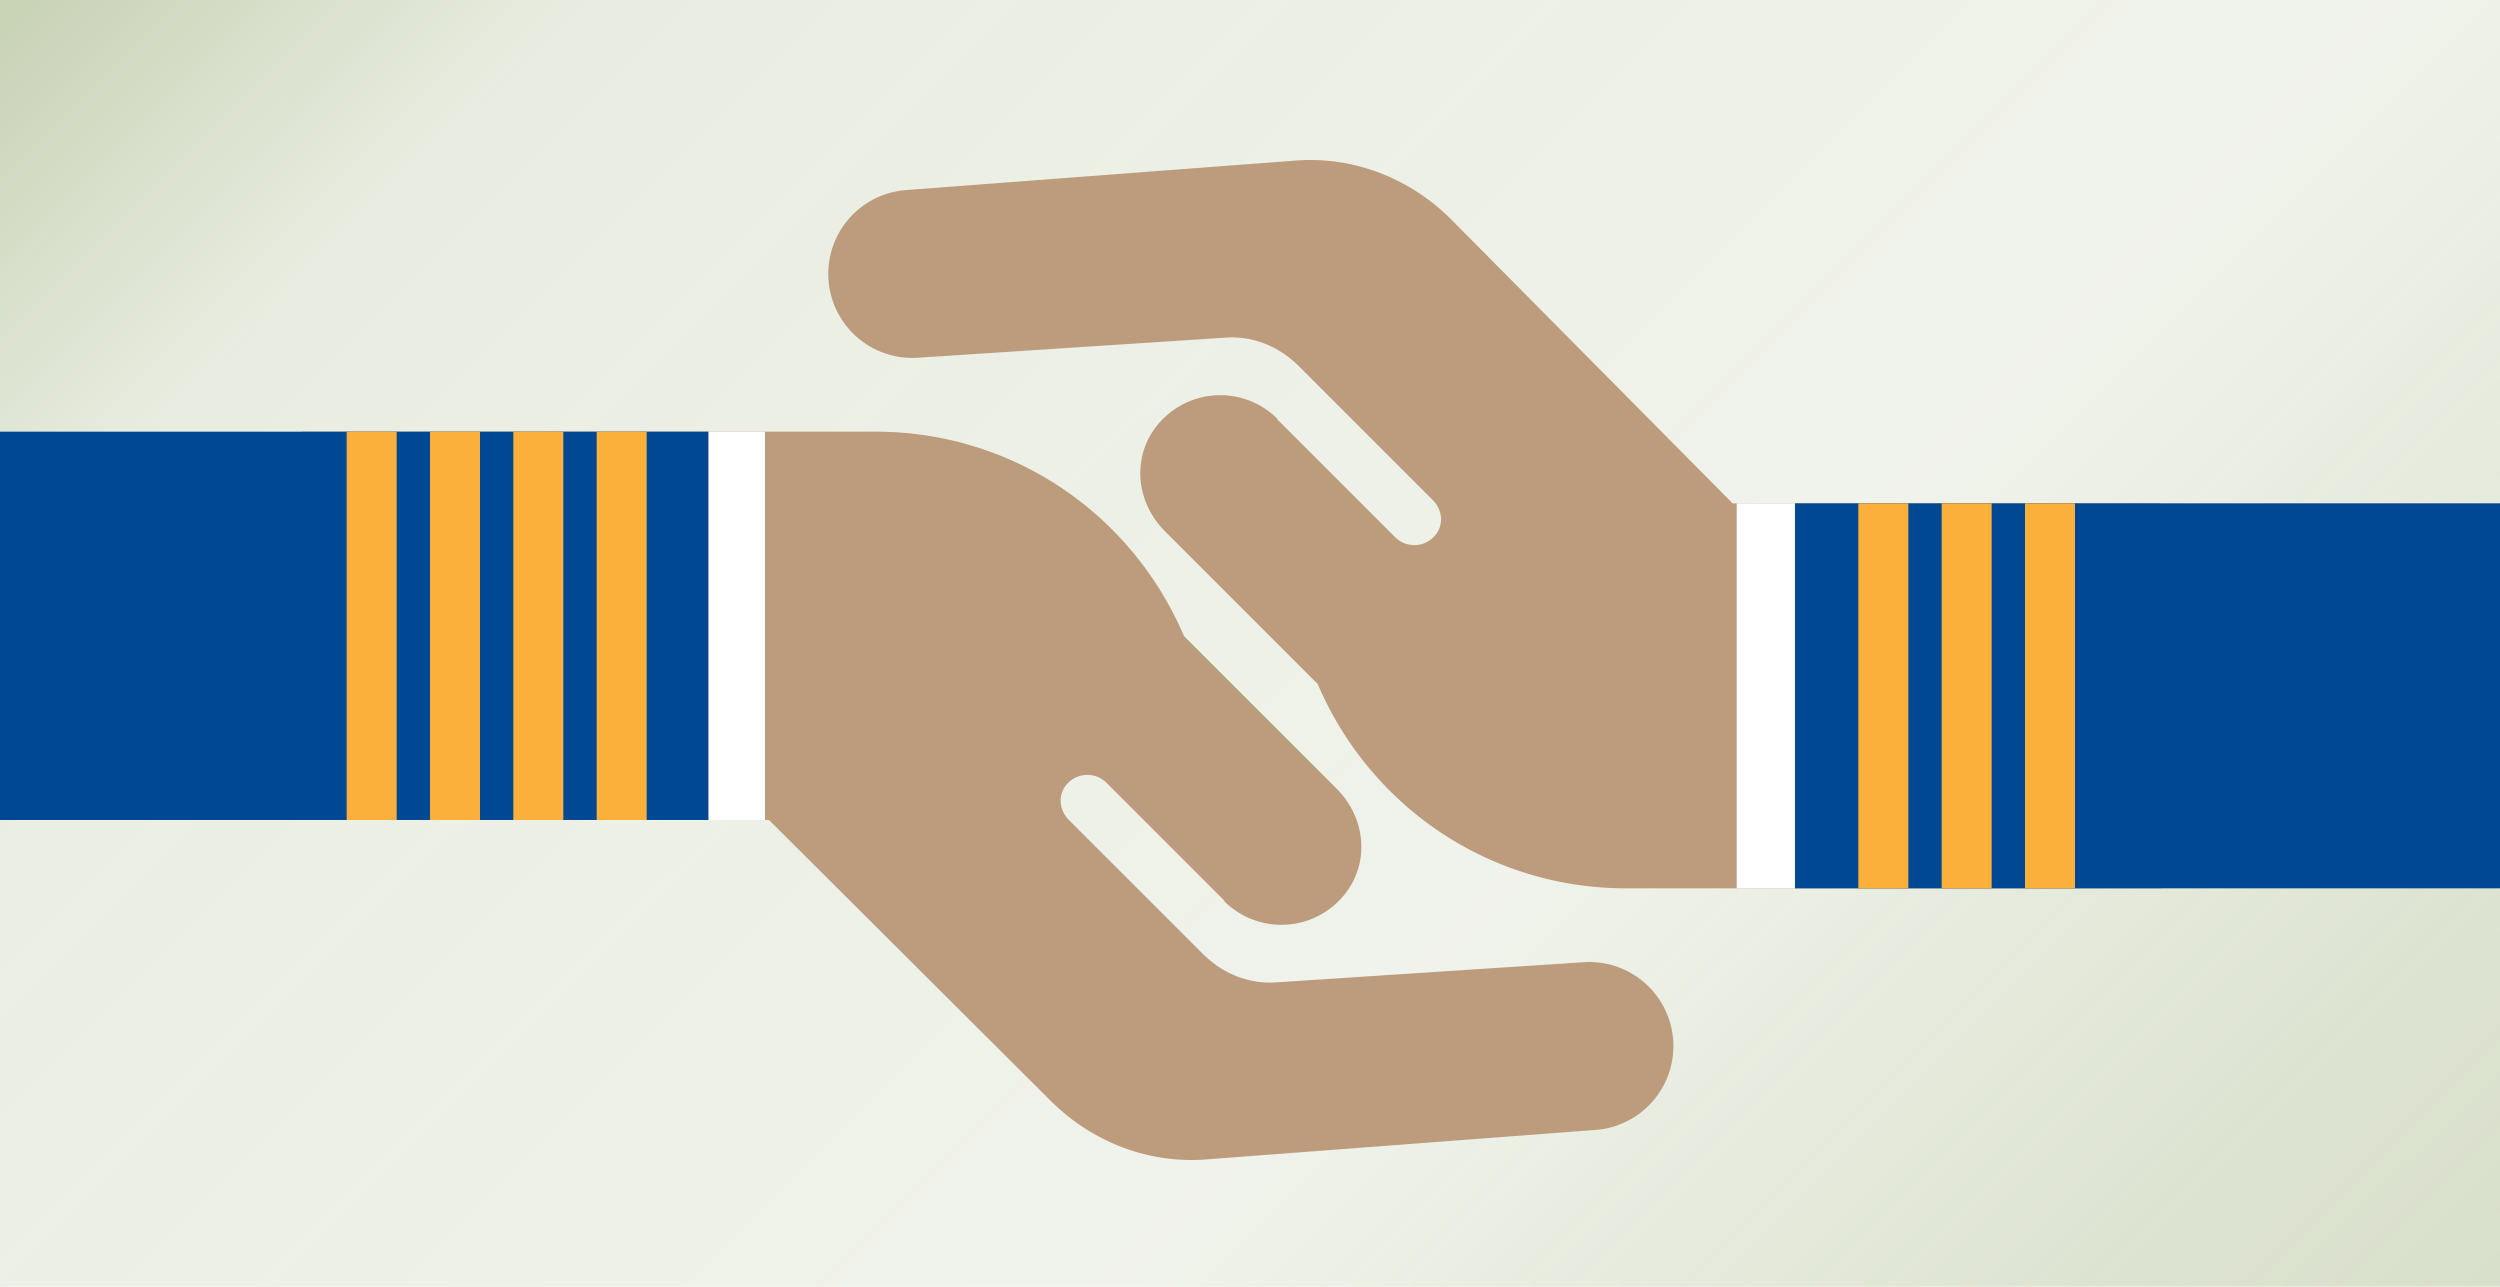 <?xml version="1.0" encoding="utf-8"?>
<svg id="Layer_2" data-name="Layer 2" xmlns="http://www.w3.org/2000/svg" xmlns:xlink="http://www.w3.org/1999/xlink" viewBox="0 0 1500 772"><defs><style>.cls-1{fill:none;}.cls-2{fill:#fff;}.cls-3{fill:url(#linear-gradient);}.cls-4{fill:#bc9c7d;}.cls-5{fill:#004894;}.cls-6{clip-path:url(#clip-path);}.cls-7{fill:#fbb03b;}.cls-8{clip-path:url(#clip-path-2);}</style><linearGradient id="linear-gradient" x1="88.27" y1="-278.15" x2="1442.25" y2="1080.78" gradientUnits="userSpaceOnUse"><stop offset="0" stop-color="#6b8637" stop-opacity="0.5"/><stop offset="0.2" stop-color="#6b8637" stop-opacity="0.15"/><stop offset="0.6" stop-color="#6b8637" stop-opacity="0.1"/><stop offset="0.82" stop-color="#6b8637" stop-opacity="0.23"/><stop offset="1" stop-color="#6b8637" stop-opacity="0.3"/></linearGradient><clipPath id="clip-path"><rect class="cls-1" x="169" y="259" width="256" height="233"/></clipPath><clipPath id="clip-path-2"><rect class="cls-1" x="1077" y="302" width="423" height="231"/></clipPath></defs><title>ASW_0ct19_cover_hero</title><rect class="cls-2" width="1500" height="772"/><rect class="cls-3" width="1500" height="772"/><path class="cls-4" d="M956.77,678,722.71,695.73c-34.61,2.36-68-10.91-92.52-35.46L461.41,492H205L181,259H526.38c80.72.43,152.26,48.4,184,122.62l91.55,91.55c19,19,20.23,48.5,1.26,67.49a48.59,48.59,0,0,1-68.71,0s.18-.24.17-.25l-70.9-70.89a16.32,16.32,0,0,0-22.93.23c-6.26,6.28-5.75,15.92.51,22.2l80.33,80.34c11.57,11.56,27,18.13,43.35,17.17l185.38-12.15A50.42,50.42,0,0,1,956.77,678Z"/><rect class="cls-2" x="425" y="259" width="34" height="233"/><rect class="cls-5" y="259" width="425" height="233"/><g class="cls-6"><rect class="cls-7" x="358" y="255.21" width="30" height="239.65"/><rect class="cls-7" x="308" y="254.39" width="30" height="241.3"/><rect class="cls-7" x="258" y="255.21" width="30" height="239.65"/><polygon class="cls-7" points="208 494.86 238 494.86 238 255.3 208 255.21 208 494.86"/></g><path class="cls-4" d="M544.2,114,778.27,96.27c34.6-2.36,68,10.91,92.52,35.46L1039.56,302H1296l1,231H974.6c-80.72-.43-152.26-48.4-184-122.62l-91.54-91.55c-19-19-20.23-48.5-1.26-67.49a48.59,48.59,0,0,1,68.71,0s-.18.24-.17.25l70.89,70.89a16.33,16.33,0,0,0,22.94-.23c6.26-6.28,5.75-15.92-.51-22.2l-80.34-80.34c-11.56-11.56-27-18.13-43.34-17.17L550.59,214.65A50.42,50.42,0,0,1,544.2,114Z"/><rect class="cls-2" x="1042.01" y="302" width="34.99" height="231"/><rect class="cls-5" x="1077" y="302" width="423" height="231"/><g class="cls-8"><rect class="cls-7" x="1115" y="299.44" width="30" height="237"/><rect class="cls-7" x="1165" y="299.44" width="30" height="237.35"/><rect class="cls-7" x="1215" y="299.44" width="30" height="237"/></g></svg>